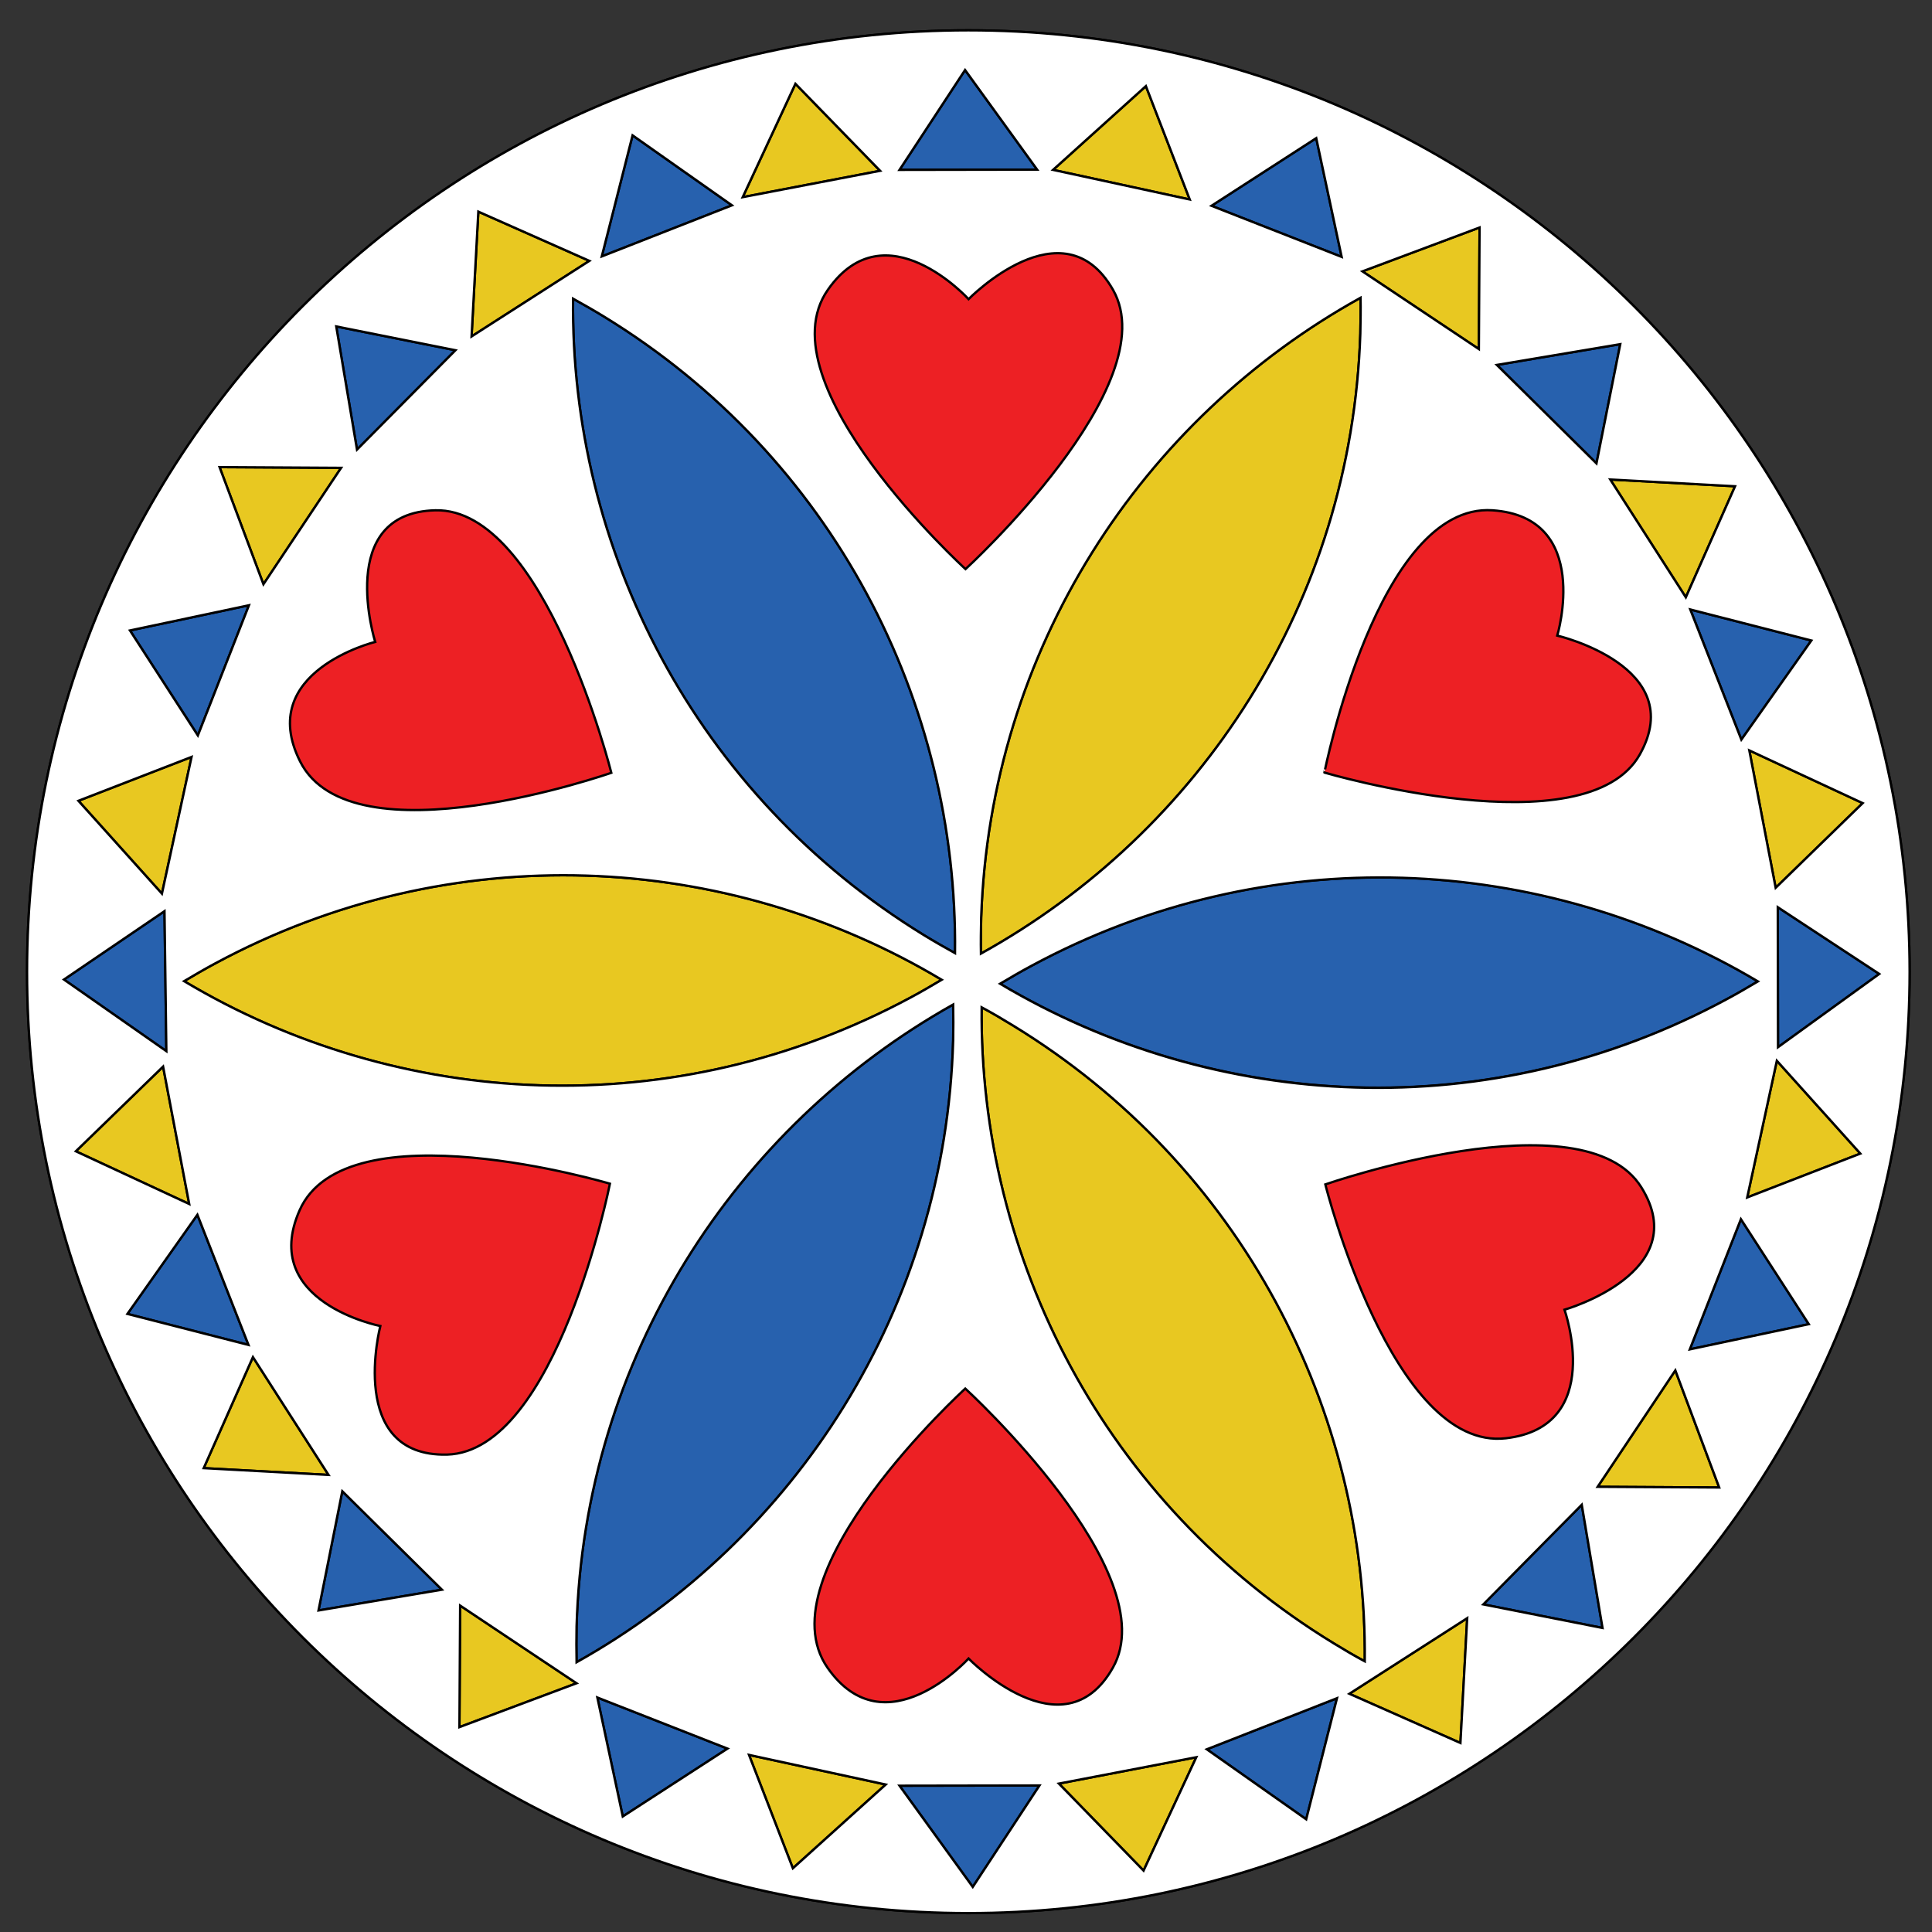 <?xml version="1.0" encoding="utf-8"?>
<!-- Generator: Adobe Illustrator 23.0.2, SVG Export Plug-In . SVG Version: 6.00 Build 0)  -->
<svg version="1.1" xmlns="http://www.w3.org/2000/svg" xmlns:xlink="http://www.w3.org/1999/xlink" x="0px" y="0px"
	 viewBox="0 0 828 828" style="enable-background:new 0 0 828 828;" xml:space="preserve">
<rect x="0" y="0" width="828" height="828" fill="#333333" stroke="none"/>
<style type="text/css">
	.st0{fill:#2761AE;}
	.st1{fill:#E8C821;}
	.st2{fill:#ED2024;stroke:#000000;stroke-miterlimit:10;}
	.st3{fill:#FFFFFF;stroke:#000000;stroke-miterlimit:10;}
</style>
<g id="Blue">
	<circle class="st0" cx="415" cy="416.5" r="403.4"/>
</g>
<g id="Yellow">
	<path class="st1" d="M415,13C192.2,13,11.6,193.7,11.6,416.5S192.2,819.9,415,819.9s403.4-180.6,403.4-403.4S637.8,13,415,13z
		 M805.4,417.4L762,448.8l-0.1-60L805.4,417.4z M753.4,420.6c-4.4,2.6-8.8,5.2-13.3,7.6c-101.3,54.7-219.2,48.3-311.5-6.6
		c4.4-2.6,8.8-5.2,13.3-7.6C543.2,359.2,661.2,365.7,753.4,420.6z M746.3,317l-21.9-55.8l51.9,13.3L746.3,317z M694.4,147.5
		l-10.2,51.1l-42.7-42.2L694.4,147.5z M564.1,59.2l10.9,50.9l-55.8-21.9L564.1,59.2z M413.6,30l30.9,42.7l-59,0.1L413.6,30z
		 M409.3,408.5c-4.5-2.5-8.9-5-13.3-7.7c-98.1-60.2-151.7-165.5-150.4-272.8c4.5,2.5,8.9,5,13.3,7.7
		C357.1,195.8,410.6,301.1,409.3,408.5z M271.1,58l42.6,30l-55.8,21.9L271.1,58z M195.2,150.1L153,192.7l-8.9-52.8L195.2,150.1z
		 M106.7,259.4l-21.9,55.8l-29.1-45L106.7,259.4z M70.5,390.5l0.8,60l-43.9-30.7L70.5,390.5z M84.6,520.6l21.9,55.8l-51.9-13.3
		L84.6,520.6z M136.5,690.2l10.2-51.1l42.7,42.2L136.5,690.2z M266.9,778.5L256,727.5l55.8,21.9L266.9,778.5z M247.1,712.4
		c-0.1-5.1-0.1-10.2,0-15.4C250.4,582,314.9,483,408.5,430.5c0.1,5.1,0.1,10.2,0,15.4C405.3,561,340.8,660,247.1,712.4z
		 M416.9,808.7l-31.4-43.4l60-0.1L416.9,808.7z M559.8,779.7l-42.6-30l55.8-21.9L559.8,779.7z M635.7,687.6l42.2-42.7l8.9,52.8
		L635.7,687.6z M724.2,578.3l21.9-55.8l29.1,45L724.2,578.3z"/>
</g>
<g id="Red">
	<path class="st2" d="M415,13C192.2,13,11.6,193.7,11.6,416.5S192.2,819.9,415,819.9s403.4-180.6,403.4-403.4S637.8,13,415,13z
		 M805.4,417.4L762,448.8l-0.1-60L805.4,417.4z M761,380.5l-11.3-58.9l48.6,22.6L761,380.5z M753.4,420.6c-4.4,2.6-8.8,5.2-13.3,7.6
		c-101.3,54.7-219.2,48.3-311.5-6.6c4.4-2.6,8.8-5.2,13.3-7.6C543.2,359.2,661.2,365.7,753.4,420.6z M746.3,317l-21.9-55.8
		l51.9,13.3L746.3,317z M743.6,208.4L722.5,256l-32.4-50.5L743.6,208.4z M694.4,147.5l-10.2,51.1l-42.7-42.2L694.4,147.5z
		 M634.1,97.5l-0.3,52.1l-49.9-33.3L634.1,97.5z M564.1,59.2l10.9,50.9l-55.8-21.9L564.1,59.2z M583.1,127.6
		c0.1,5.1,0,10.2-0.1,15.4c-3.7,115.1-68.7,213.7-162.6,265.7c-0.1-5.1,0-10.2,0.1-15.4C424.3,278.3,489.2,179.6,583.1,127.6z
		 M491.1,36.9l18.8,48.6l-58.6-12.7L491.1,36.9z M413.6,30l30.9,42.7l-59,0.1L413.6,30z M340.9,35.9l36.3,37.3l-58.9,11.3
		L340.9,35.9z M409.3,408.5c-4.5-2.5-8.9-5-13.3-7.7c-98.1-60.2-151.7-165.5-150.4-272.8c4.5,2.5,8.9,5,13.3,7.7
		C357.1,195.8,410.6,301.1,409.3,408.5z M403.6,419.9c-4.4,2.6-8.8,5.2-13.3,7.6c-101.4,54.6-219.3,48.1-311.4-7
		c4.4-2.6,8.8-5.2,13.3-7.6C193.5,358.3,311.5,364.8,403.6,419.9z M271.1,58l42.6,30l-55.8,21.9L271.1,58z M205,90.7l47.6,21.1
		l-50.5,32.4L205,90.7z M195.2,150.1L153,192.7l-8.9-52.8L195.2,150.1z M146.2,200.5l-33.3,49.9l-18.8-50.2L146.2,200.5z
		 M106.7,259.4l-21.9,55.8l-29.1-45L106.7,259.4z M82.1,324.4L69.4,383l-35.8-39.8L82.1,324.4z M70.5,390.5l0.8,60l-43.9-30.7
		L70.5,390.5z M69.9,457.1L81.1,516l-48.6-22.6L69.9,457.1z M84.6,520.6l21.9,55.8l-51.9-13.3L84.6,520.6z M87.3,629.2l21.1-47.6
		l32.4,50.5L87.3,629.2z M136.5,690.2l10.2-51.1l42.7,42.2L136.5,690.2z M196.9,740.2l0.3-52.1l49.9,33.3L196.9,740.2z M266.9,778.5
		L256,727.5l55.8,21.9L266.9,778.5z M247.1,712.4c-0.1-5.1-0.1-10.2,0-15.4C250.4,582,314.9,483,408.5,430.5
		c0.1,5.1,0.1,10.2,0,15.4C405.3,561,340.8,660,247.1,712.4z M339.8,800.7L321,752.1l58.6,12.7L339.8,800.7z M416.9,808.7
		l-31.4-43.4l60-0.1L416.9,808.7z M490.1,801.7l-36.3-37.3l58.9-11.3L490.1,801.7z M420.7,431.7c4.5,2.4,8.9,5,13.3,7.7
		c98.3,60,152,165.2,150.9,272.6c-4.5-2.4-8.9-5-13.3-7.7C473.3,644.3,419.6,539.1,420.7,431.7z M559.8,779.7l-42.6-30l55.8-21.9
		L559.8,779.7z M625.9,747l-47.6-21.1l50.5-32.4L625.9,747z M635.7,687.6l42.2-42.7l8.9,52.8L635.7,687.6z M684.7,637.2l33.3-49.9
		l18.8,50.2L684.7,637.2z M724.2,578.3l21.9-55.8l29.1,45L724.2,578.3z M748.8,513.2l12.7-58.6l35.8,39.8L748.8,513.2z"/>
</g>
<g id="White">
	<path class="st3" d="M415,13C192.2,13,11.6,193.7,11.6,416.5S192.2,819.9,415,819.9s403.4-180.6,403.4-403.4S637.8,13,415,13z
		 M805.4,417.4L762,448.8l-0.1-60L805.4,417.4z M761,380.5l-11.3-58.9l48.6,22.6L761,380.5z M645.4,616.4
		c-48.8,5.7-77.4-108.8-77.4-108.8s110.6-38.5,135.4,1.2c22.9,36.6-32.9,52.5-32.9,52.5S688.2,611.4,645.4,616.4z M428.6,421.6
		c4.4-2.6,8.8-5.2,13.3-7.6c101.3-54.7,219.2-48.3,311.5,6.6c-4.4,2.6-8.8,5.2-13.3,7.6C638.8,483,520.8,476.6,428.6,421.6z
		 M746.3,317l-21.9-55.8l51.9,13.3L746.3,317z M743.6,208.4L722.5,256l-32.4-50.5L743.6,208.4z M694.4,147.5l-10.2,51.1l-42.7-42.2
		L694.4,147.5z M639.6,218.7c43,2.9,27.8,53.7,27.8,53.7s56.5,13.2,35.4,50.9c-22.9,40.9-135.2,7.8-135.2,7.8
		S590.5,215.4,639.6,218.7z M634.1,97.5l-0.3,52.1l-49.9-33.3L634.1,97.5z M564.1,59.2l10.9,50.9l-55.8-21.9L564.1,59.2z
		 M583.1,127.6c0.1,5.1,0,10.2-0.1,15.4c-3.7,115.1-68.7,213.7-162.6,265.7c-0.1-5.1,0-10.2,0.1-15.4
		C424.3,278.3,489.2,179.6,583.1,127.6z M491.1,36.9l18.8,48.6l-58.6-12.7L491.1,36.9z M413.6,30l30.9,42.7l-59,0.1L413.6,30z
		 M415.1,128.2c0,0,40.5-41.5,61.9-4c23.2,40.7-63.2,119.7-63.2,119.7s-87.2-79.5-59-119.7C379.4,88.9,415.1,128.2,415.1,128.2z
		 M340.9,35.9l36.3,37.3l-58.9,11.3L340.9,35.9z M409.3,408.5c-4.5-2.5-8.9-5-13.3-7.7c-98.1-60.2-151.7-165.5-150.4-272.8
		c4.5,2.5,8.9,5,13.3,7.7C357.1,195.8,410.6,301.1,409.3,408.5z M186.6,218.7c46.8-1.1,75.4,112.5,75.4,112.5s-111.4,39-133.4-4.9
		c-19.3-38.5,32.2-51.2,32.2-51.2S143.4,219.7,186.6,218.7z M403.6,419.9c-4.4,2.6-8.8,5.2-13.3,7.6c-101.4,54.6-219.3,48.1-311.4-7
		c4.4-2.6,8.8-5.2,13.3-7.6C193.5,358.3,311.5,364.8,403.6,419.9z M271.1,58l42.6,30l-55.8,21.9L271.1,58z M205,90.7l47.6,21.1
		l-50.5,32.4L205,90.7z M195.2,150.1L153,192.7l-8.9-52.8L195.2,150.1z M146.2,200.5l-33.3,49.9l-18.8-50.2L146.2,200.5z
		 M106.7,259.4l-21.9,55.8l-29.1-45L106.7,259.4z M82.1,324.4L69.4,383l-35.8-39.8L82.1,324.4z M70.5,390.5l0.8,60l-43.9-30.7
		L70.5,390.5z M69.9,457.1L81.1,516l-48.6-22.6L69.9,457.1z M84.6,520.6l21.9,55.8l-51.9-13.3L84.6,520.6z M87.3,629.2l21.1-47.6
		l32.4,50.5L87.3,629.2z M136.5,690.2l10.2-51.1l42.7,42.2L136.5,690.2z M163,568.3c0,0-52-10.2-34.6-49.6
		c19.9-45,133-11.4,133-11.4s-22.9,114.8-69.8,116.1C148.4,624.4,163,568.3,163,568.3z M196.9,740.2l0.3-52.1l49.9,33.3L196.9,740.2
		z M266.9,778.5L256,727.5l55.8,21.9L266.9,778.5z M247.1,712.4c-0.1-5.1-0.1-10.2,0-15.4C250.4,582,314.9,483,408.5,430.5
		c0.1,5.1,0.1,10.2,0,15.4C405.3,561,340.8,660,247.1,712.4z M339.8,800.7L321,752.1l58.6,12.7L339.8,800.7z M416.9,808.7
		l-31.4-43.4l60-0.1L416.9,808.7z M415.1,710.8c0,0-35.7,39.3-60.4,4c-28.2-40.3,59-119.7,59-119.7s86.4,79,63.2,119.7
		C455.6,752.4,415.1,710.8,415.1,710.8z M490.1,801.7l-36.3-37.3l58.9-11.3L490.1,801.7z M420.7,431.7c4.5,2.4,8.9,5,13.3,7.7
		c98.3,60,152,165.2,150.9,272.6c-4.5-2.4-8.9-5-13.3-7.7C473.3,644.3,419.6,539.1,420.7,431.7z M559.8,779.7l-42.6-30l55.8-21.9
		L559.8,779.7z M625.9,747l-47.6-21.1l50.5-32.4L625.9,747z M635.7,687.6l42.2-42.7l8.9,52.8L635.7,687.6z M684.7,637.2l33.3-49.9
		l18.8,50.2L684.7,637.2z M724.2,578.3l21.9-55.8l29.1,45L724.2,578.3z M748.8,513.2l12.7-58.6l35.8,39.8L748.8,513.2z"/>
</g>
</svg>
